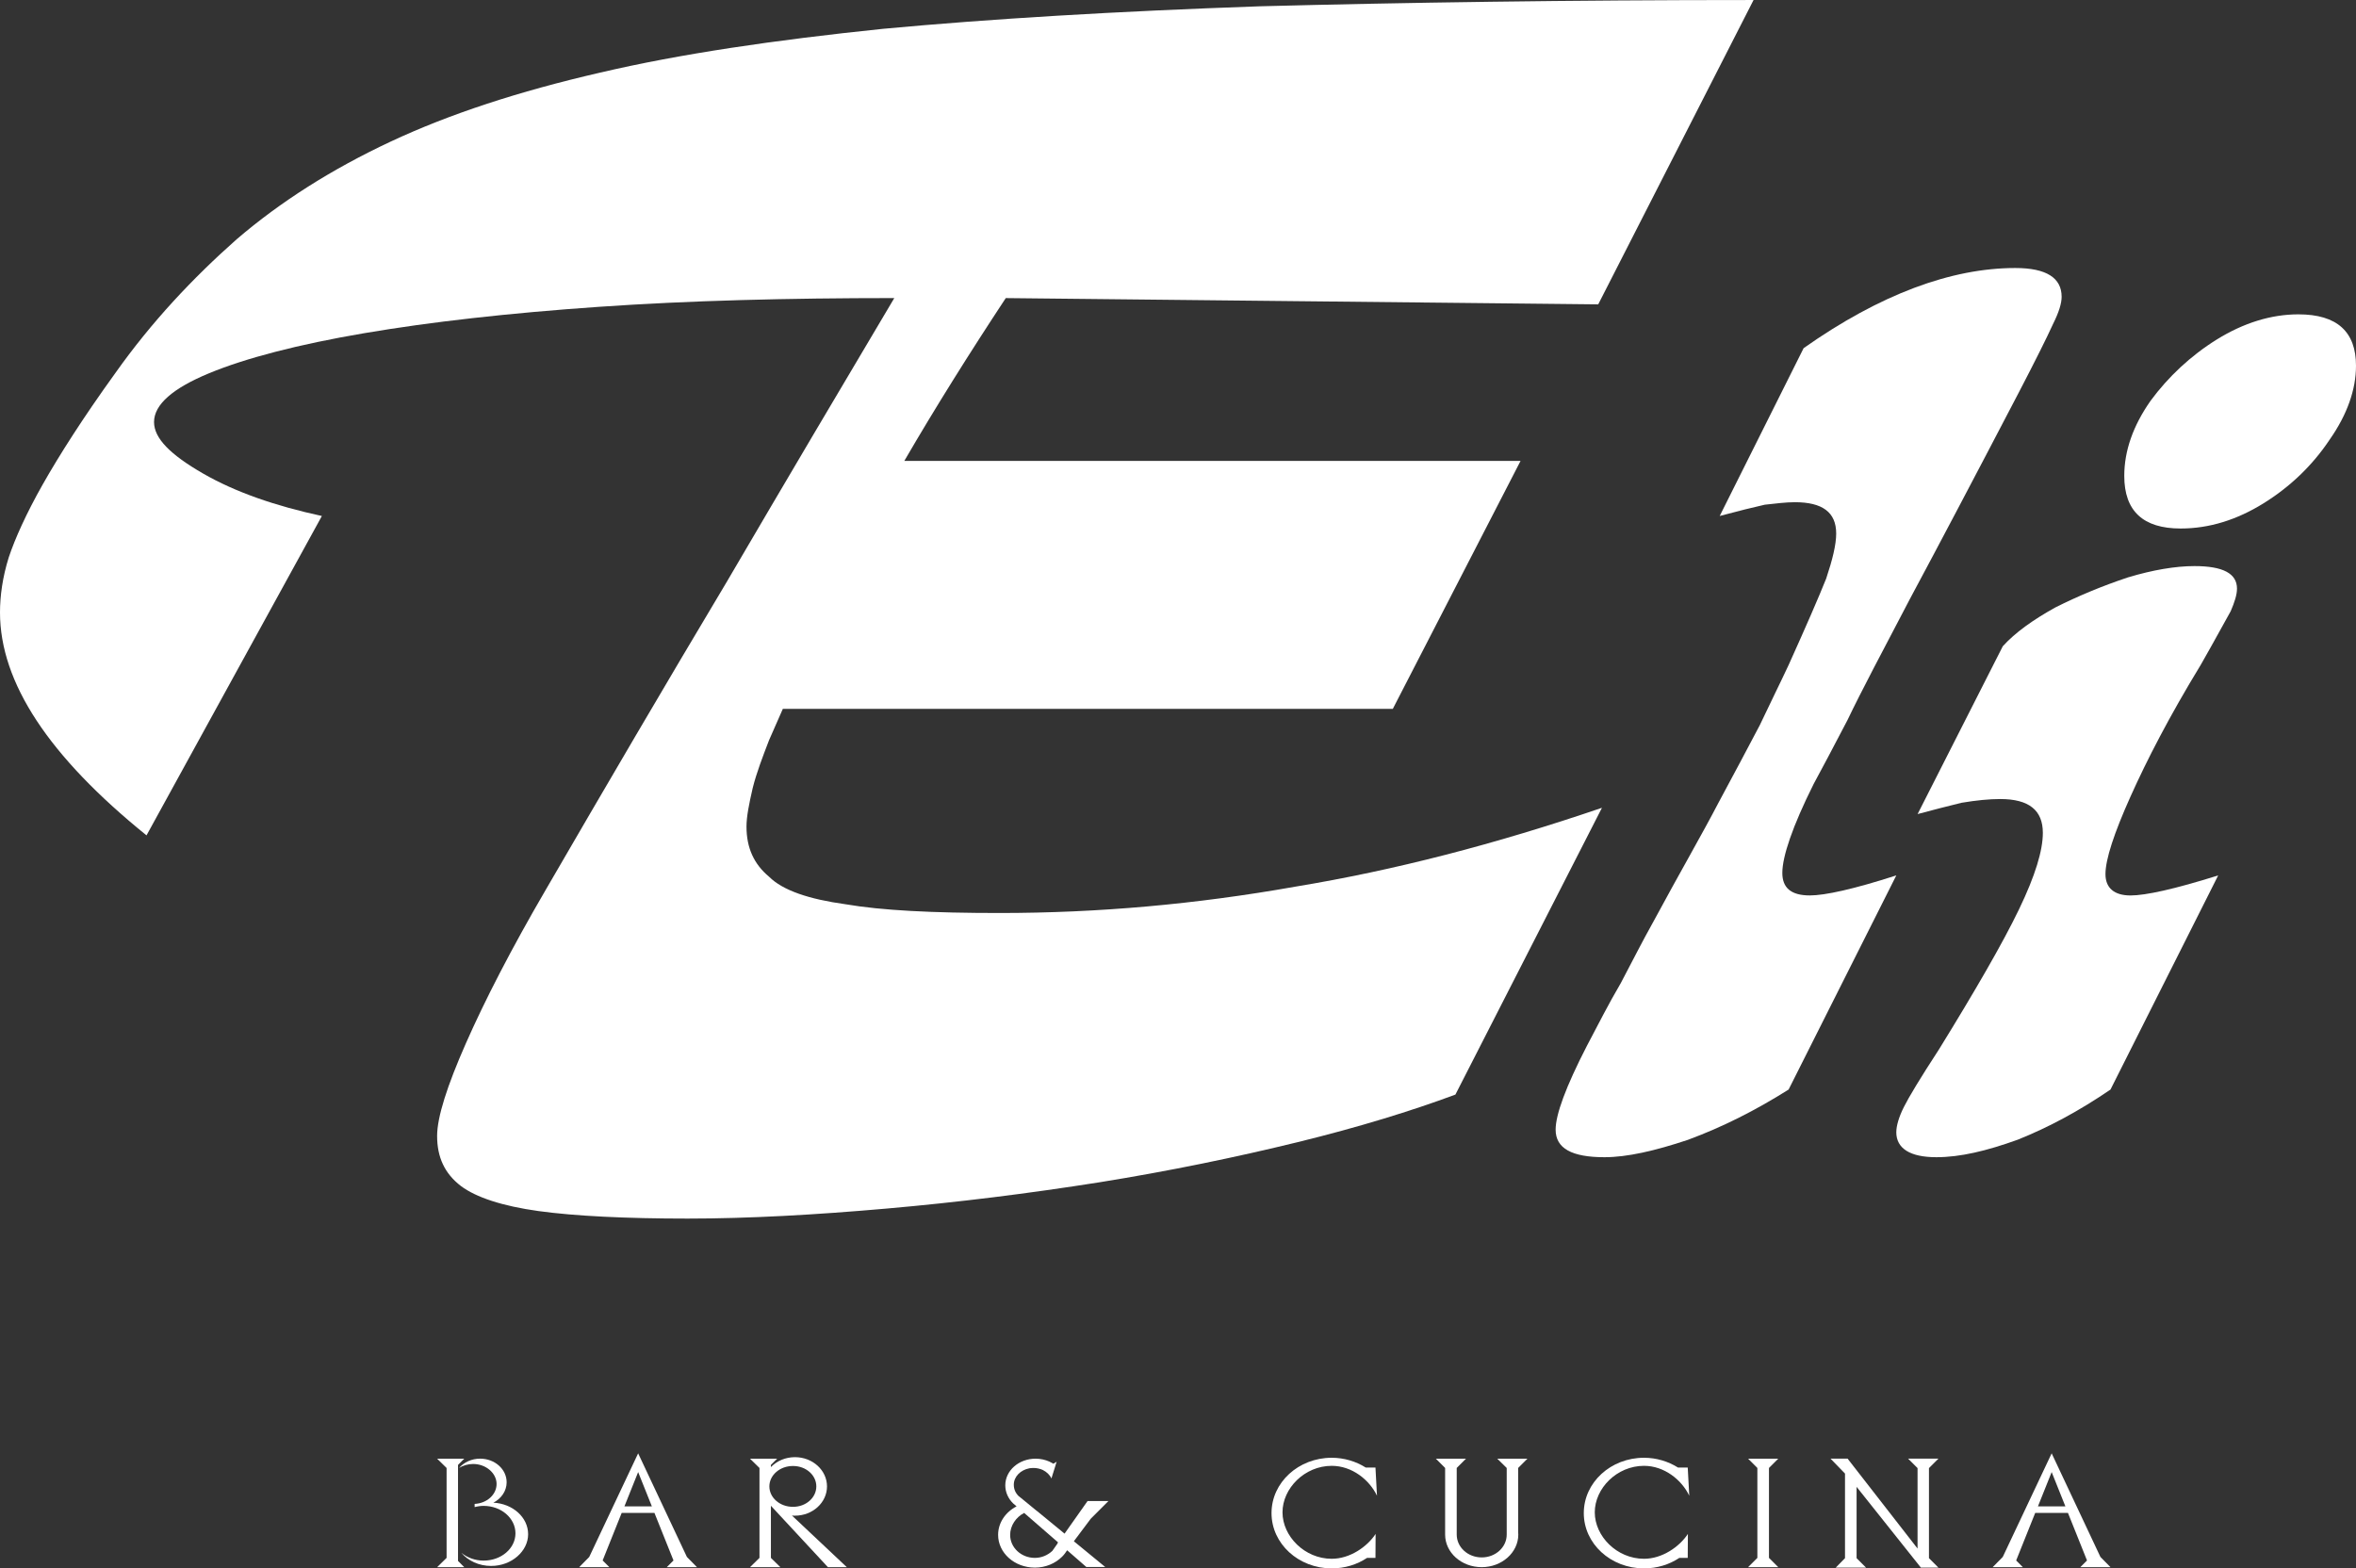 <?xml version="1.0" encoding="UTF-8"?>
<svg id="Layer_1" data-name="Layer 1" xmlns="http://www.w3.org/2000/svg" viewBox="0 0 1255.52 835.88">
  <rect x="0" y="0" width="1255.52" height="835.88" fill="#333333" stroke="none"/>
  <defs>
    <style>
      .cls-1 {
        fill: #fff;
      }
    </style>
  </defs>
  <g>
    <path class="cls-1" d="M0,326.4c0-8.68,1.33-18.69,4.67-29.37,3.34-10.01,9.34-23.36,18.02-38.71,8.68-15.35,21.36-35.38,38.71-59.41,19.36-27.37,41.38-50.73,64.75-71.42,23.36-20.02,50.73-37.38,82.1-52.06,31.37-14.68,68.08-26.7,111.47-36.71,42.72-10.01,92.78-17.35,150.85-23.36,57.4-5.34,124.15-9.34,200.91-12.01,76.76-2,164.2-3.34,262.99-3.34l-82.77,162.2-315.72-3.34c-19.36,29.37-37.38,58.07-54.07,86.77h328.4l-68.08,132.16h-325.06l-7.34,16.69c-3.34,8.68-6.67,17.35-8.68,25.36-2,8.68-3.34,15.35-3.34,20.69,0,11.35,4,20.02,12.01,26.7,7.34,7.34,21.36,12.01,40.72,14.68,19.36,3.34,46.72,4.67,82.1,4.67,52.73,0,104.79-4.67,157.52-14.02,52.73-8.68,106.8-22.69,163.53-42.05l-78.1,152.85c-23.36,8.68-51.4,17.35-84.1,25.36-32.71,8.01-68.08,15.35-105.46,21.36-38.05,6.01-75.42,10.68-113.47,14.02-38.05,3.34-73.42,5.34-106.13,5.34s-60.07-1.33-79.43-4c-19.36-2.67-33.37-7.34-41.38-13.35-8.68-6.67-12.68-15.35-12.68-26.7,0-10.01,5.34-26.7,15.35-49.39,10.01-22.69,24.03-50.06,42.72-82.1,31.37-54.07,63.41-108.8,96.12-163.53,32.04-54.73,62.08-105.46,89.44-151.52-56.74,0-109.47,1.33-157.52,4.67-48.06,3.34-89.44,8.01-124.82,14.02-35.38,6.01-63.41,13.35-82.77,21.36-19.36,8.01-29.37,16.69-29.37,26.03,0,8.68,8.68,17.35,26.03,27.37,17.35,10.01,38.71,17.35,63.41,22.69l-93.45,170.21C26.03,403.16,0,363.77,0,326.4Z"/>
    <path class="cls-1" d="M899.75,607.4c-18.02,6.01-32.71,9.34-44.72,9.34-17.35,0-26.03-4.67-26.03-14.68,0-8.01,5.34-22.69,16.69-44.72,6.01-11.35,11.35-22.03,18.02-33.37,6.01-11.35,11.35-22.03,17.35-32.71,14.02-26.03,26.03-46.72,34.71-63.41,8.68-16.02,16.02-30.04,22.03-41.38,5.34-11.35,10.68-22.03,15.35-32.04,9.34-20.69,16.02-36.04,20.02-46.06,3.34-10.01,5.34-18.02,5.34-24.03,0-11.35-7.34-16.69-22.03-16.69-4.67,0-10.01.67-16.02,1.33-6.01,1.34-14.02,3.34-24.03,6.01l44.72-89.44c40.72-28.7,78.76-42.72,112.8-42.72,16.69,0,24.7,5.34,24.7,15.35,0,3.34-1.33,8.01-4.67,14.68-3.34,7.34-9.34,19.36-18.02,36.04-24.03,46.06-43.39,82.77-58.07,110.13-14.68,28.03-26.03,49.39-33.37,64.75-8.01,15.35-14.02,26.7-18.02,34.04-11.35,22.69-16.69,38.71-16.69,47.39,0,8.01,4.67,12.01,14.68,12.01,8.01,0,23.36-3.34,46.06-10.68l-57.4,114.14c-18.02,11.35-35.38,20.02-53.4,26.7Z"/>
    <path class="cls-1" d="M1010.55,603.4c0-3.34,1.33-8.01,4-13.35,2.67-5.34,8.68-15.35,18.69-30.7,19.36-31.37,34.04-56.74,42.72-74.76,8.68-18.02,12.68-31.37,12.68-40.72,0-12.01-7.34-18.02-22.69-18.02-6.01,0-12.68.67-20.69,2-8.01,2-16.02,4-23.36,6.01l45.39-89.44c6.67-7.34,16.02-14.02,28.03-20.69,12.01-6.01,24.7-11.35,38.71-16.02,13.35-4,25.36-6.01,35.38-6.01,15.35,0,22.69,4,22.69,12.01,0,3.34-1.34,7.34-3.34,12.01-2.67,4.67-8.01,14.68-16.02,28.7-16.69,27.37-28.7,50.73-37.38,70.09-8.68,19.36-13.35,33.37-13.35,41.38,0,7.34,4.67,11.35,13.35,11.35,8.01,0,23.36-3.34,46.72-10.68l-57.4,114.14c-16.69,11.35-32.71,20.02-49.39,26.7-16.69,6.01-30.7,9.34-43.39,9.34-14.02,0-21.36-4.67-21.36-13.35ZM1132.03,253.64c0-13.35,4.67-26.7,14.02-40.05,9.34-12.68,21.36-24.03,35.38-32.71,14.02-8.68,28.7-13.35,43.39-13.35,20.69,0,30.7,9.34,30.7,27.37,0,12.68-4.67,26.03-14.02,39.38-9.34,14.02-21.36,25.36-35.38,34.04-14.02,8.68-28.7,13.35-44.05,13.35-20.02,0-30.04-9.34-30.04-28.03Z"/>
  </g>
  <g>
    <path class="cls-1" d="M247.41,835.23h-14.46l5.04-4.95v-47.92l-5.04-4.95h14.46l-3.33,3.33v51.17l3.33,3.33ZM261.78,834.58c-6.58,0-12.35-2.76-15.92-6.99,3.09,2.52,7.23,4.14,11.86,4.14,9.42,0,16.97-6.5,16.97-14.54s-7.55-14.62-16.97-14.62c-1.62,0-3.25.24-4.79.65v-1.7c6.58-.33,11.7-4.96,11.7-10.64s-5.6-10.64-12.51-10.64c-2.76,0-5.36.81-7.47,2.11,2.6-3.01,6.66-4.95,11.21-4.95,7.8,0,14.13,5.6,14.13,12.59,0,4.63-2.84,8.69-7.07,10.88,10.31.49,18.52,7.8,18.52,16.81s-8.77,16.89-19.65,16.89Z"/>
    <path class="cls-1" d="M324.72,835.23h-16.08l5.36-5.44,26.07-55.23,25.99,55.23,5.36,5.44h-16.08l3.57-3.57-10.15-25.34h-17.46l-10.15,25.34,3.57,3.57ZM347.38,802.82l-7.31-18.27-7.31,18.27h14.62Z"/>
    <path class="cls-1" d="M415.85,835.23h-16.16l5.04-4.95v-47.92l-5.04-4.95h14.46l-3.33,3.33v1.14c3.17-3.25,7.72-5.28,12.83-5.28,9.42,0,17.06,6.99,17.06,15.59s-7.63,15.59-17.06,15.59c-.57,0-1.06,0-1.62-.08l.08.08,29.16,27.45h-10.07l-30.38-32.73v27.78l5.04,4.95ZM422.67,803.07c6.82,0,12.35-4.87,12.35-10.88s-5.52-10.88-12.35-10.88h-.16c-6.9,0-12.51,4.87-12.51,10.88s5.6,10.88,12.51,10.88h.16Z"/>
    <path class="cls-1" d="M551.47,835.47c-10.8,0-19.57-7.8-19.57-17.46,0-6.5,3.98-12.18,9.83-15.19l-.73-.65c-.33-.33-.73-.57-1.06-.89-2.6-2.52-4.22-5.93-4.22-9.66,0-7.88,7.23-14.21,16.16-14.21,2.6,0,5.12.57,7.31,1.54.73.33,1.46.73,2.19,1.14l1.71-1.06-.57,1.79v.08l-1.79,5.69-.41,1.38c-.89-1.95-2.52-3.49-4.63-4.55-1.46-.65-3.17-1.06-4.95-1.06-.73,0-1.46.08-2.11.16-4.79.89-8.37,4.47-8.37,8.77,0,2.36.89,4.39,2.52,6.01l1.22.97,8.12,6.66,1.54,1.22,10.4,8.53,3.25,2.68,2.92-4.14,9.34-13.24h11.13l-9.42,9.42-9.02,12.02,16.73,13.73h-10.07l-10.23-8.93c-.81,1.22-1.62,2.36-2.68,3.41-3.57,3.57-8.77,5.85-14.54,5.85ZM560.81,826.54l2.68-3.82c.16-.25.24-.49.32-.73l-.08-.08-17.95-15.59c-4.39,2.27-7.47,6.82-7.47,11.7,0,6.74,5.85,12.26,13.16,12.26,3.65,0,6.9-1.46,9.34-3.74Z"/>
    <path class="cls-1" d="M732.99,830.28h-4.47c-5.36,3.57-11.86,5.6-18.84,5.6-17.71,0-32.08-13.16-32.08-29.48s14.38-29.48,32.08-29.48c6.66,0,12.91,1.95,18.11,5.2h5.2l.81,15.02c-3.98-8.37-13.24-15.92-24.12-15.92-14.46,0-26.23,12.02-26.23,24.77s11.78,24.77,26.23,24.77c9.66,0,18.84-6.34,23.39-13.24l-.08,12.75Z"/>
    <path class="cls-1" d="M789.6,835.23c-10.8,0-19.49-7.8-19.49-17.38v-35.49l-4.95-4.95h16.08l-4.95,4.95v35.49c0,6.74,5.93,12.18,13.32,12.18s13.32-5.44,13.32-12.18v-35.49l-5.04-4.95h16.08l-4.95,4.95v34.27c0,.41.08.81.08,1.22,0,9.58-8.77,17.38-19.49,17.38Z"/>
    <path class="cls-1" d="M899.4,830.28h-4.47c-5.36,3.57-11.86,5.6-18.84,5.6-17.71,0-32.08-13.16-32.08-29.48s14.38-29.48,32.08-29.48c6.66,0,12.91,1.95,18.11,5.2h5.2l.81,15.02c-3.98-8.37-13.24-15.92-24.12-15.92-14.46,0-26.23,12.02-26.23,24.77s11.78,24.77,26.23,24.77c9.66,0,18.84-6.34,23.39-13.24l-.08,12.75Z"/>
    <path class="cls-1" d="M947.64,835.23h-16.08l4.95-4.95v-47.92l-4.95-4.95h16.08l-4.95,4.95v47.92l4.95,4.95Z"/>
    <path class="cls-1" d="M994.42,835.47h-16.16l4.95-5.04v-45.08l-7.72-7.96h9.1l37.28,47.92v-42.88l-5.04-5.03h16.16l-5.04,5.03v48l5.04,5.04h-9.34l-34.27-43.05v38.01l5.04,5.04Z"/>
    <path class="cls-1" d="M1077.99,835.23h-16.08l5.36-5.44,26.07-55.23,25.99,55.23,5.36,5.44h-16.08l3.57-3.57-10.15-25.34h-17.46l-10.15,25.34,3.57,3.57ZM1100.65,802.82l-7.31-18.27-7.31,18.27h14.62Z"/>
  </g>
</svg>